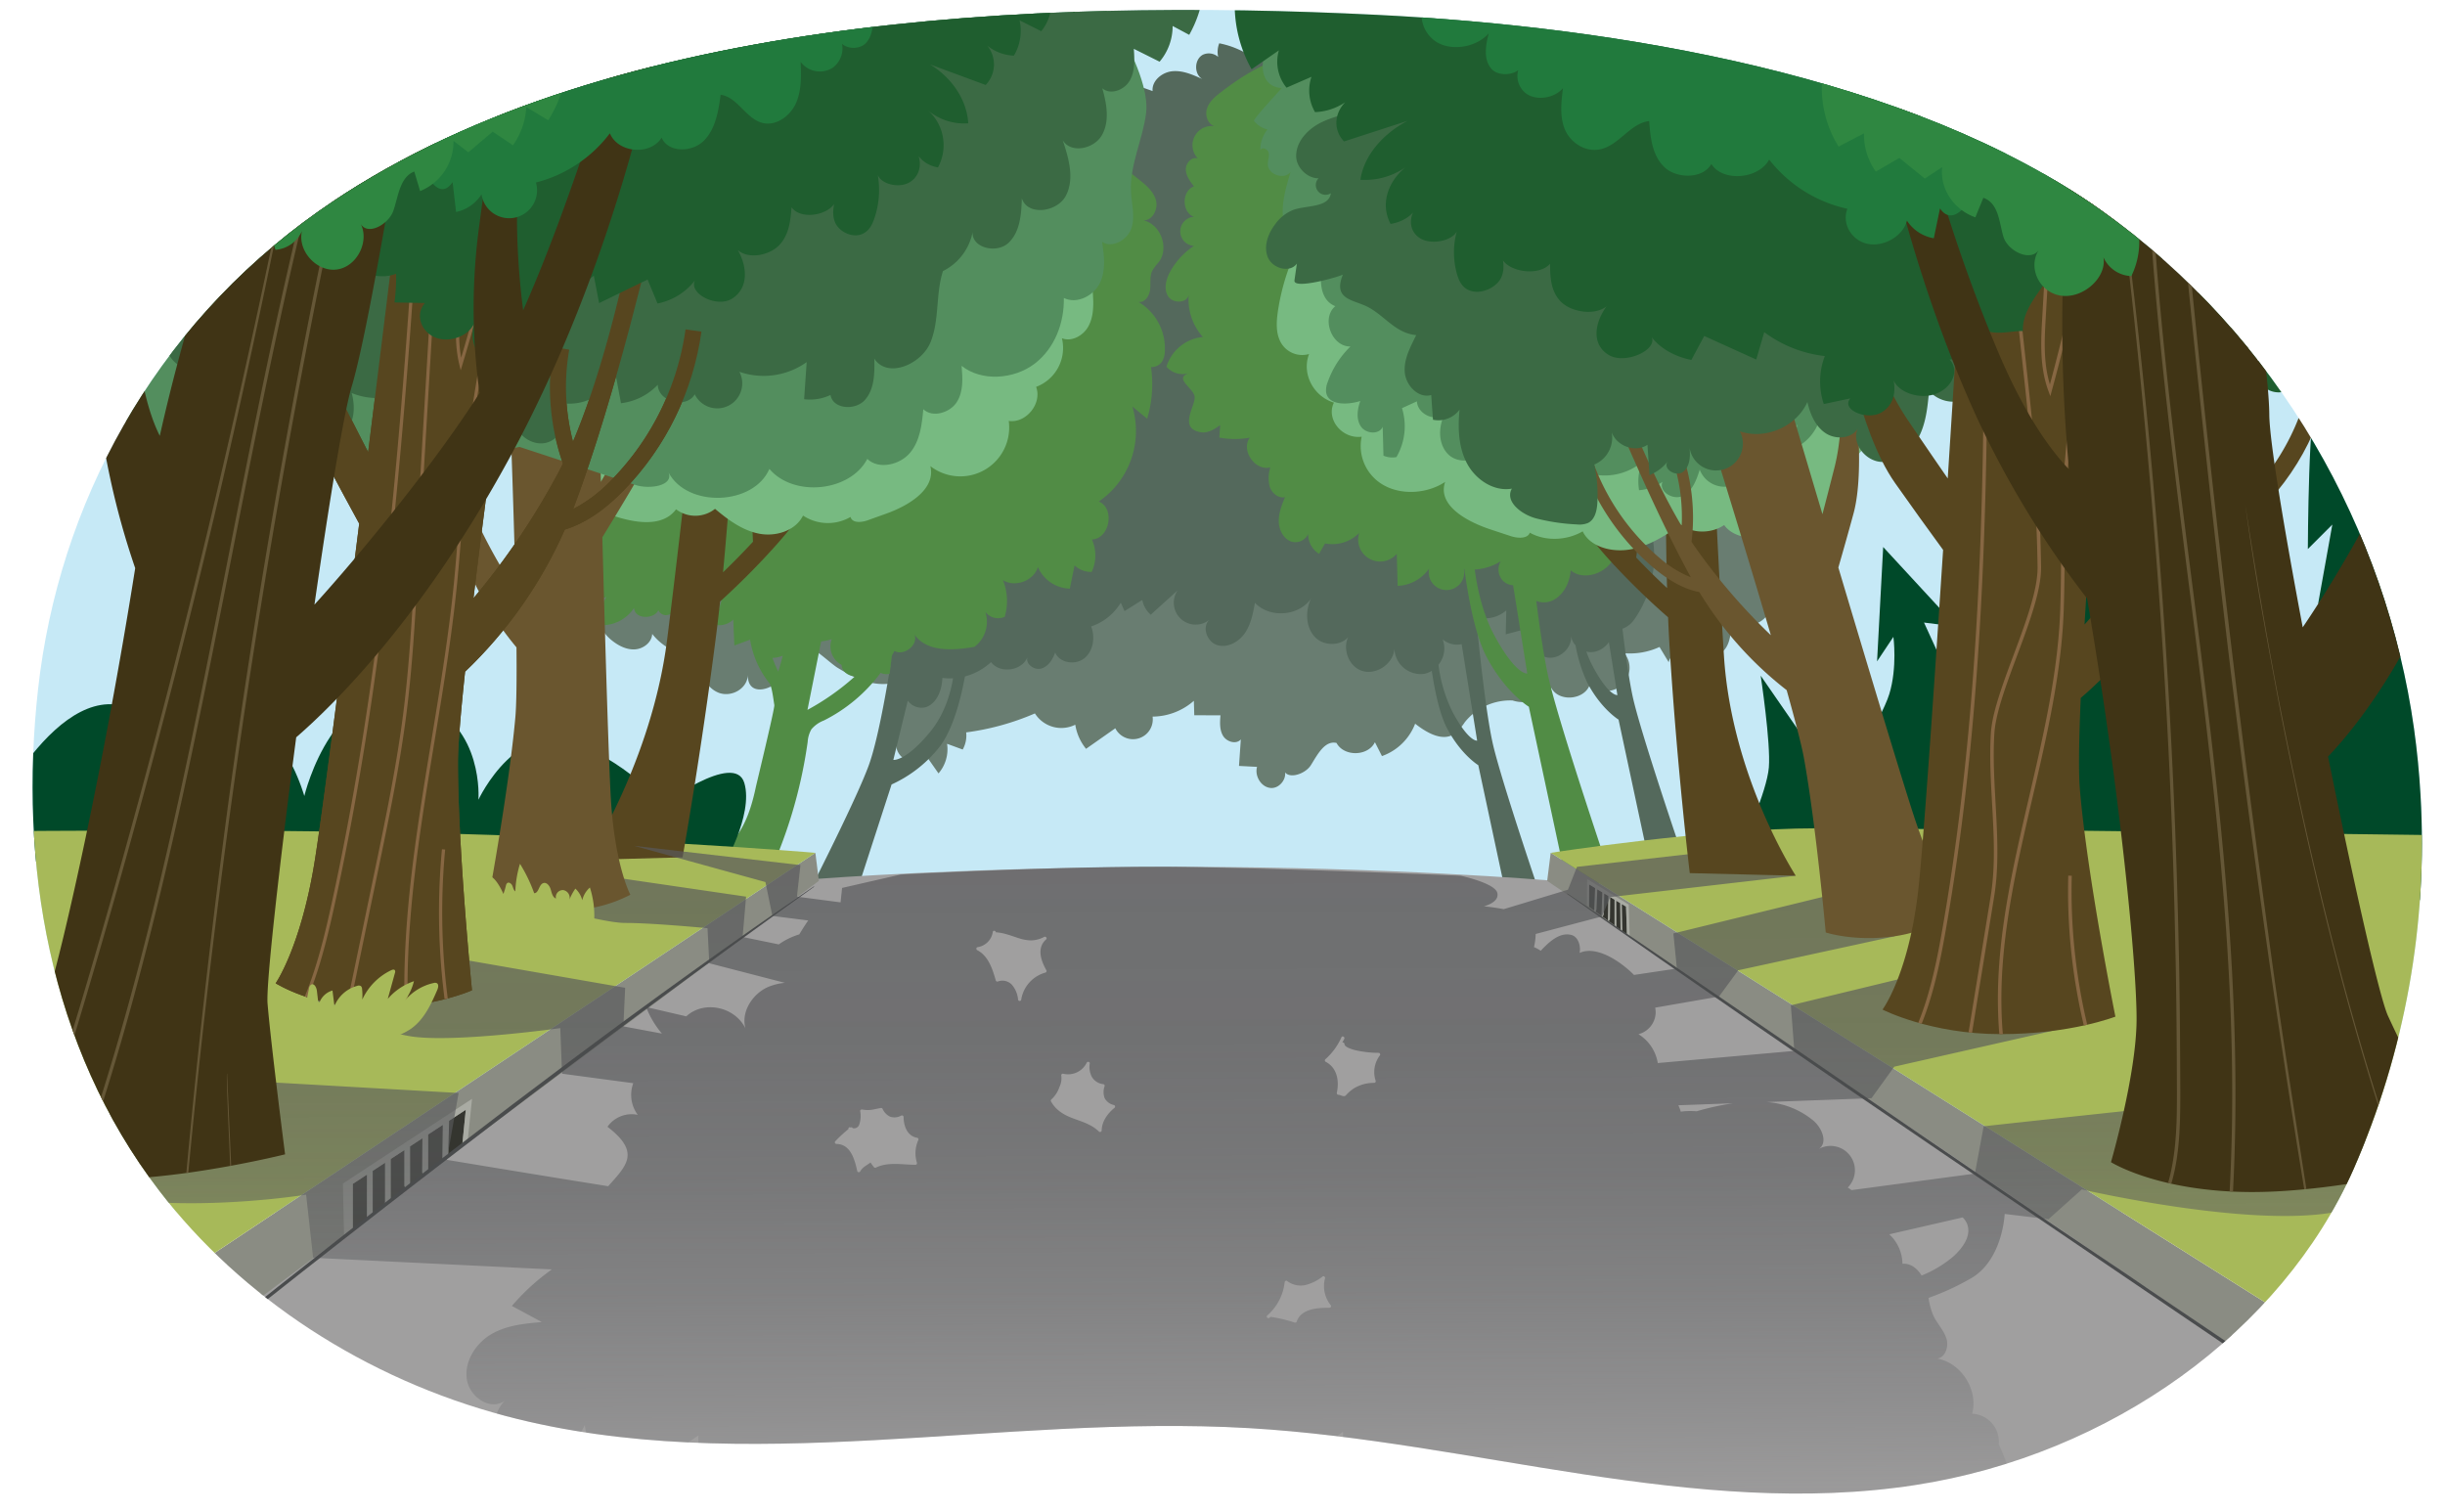 <svg xmlns="http://www.w3.org/2000/svg" xmlns:xlink="http://www.w3.org/1999/xlink" width="760" height="470" viewBox="0 0 760 470"><defs><clipPath id="a"><path d="M752.4,247.239a252.727,252.727,0,0,1-20.935,116.4C709.278,413.7,656.294,452.183,595.372,461.6c-68.6,10.605-137.525-13.617-207.048-17.682-77.21-4.513-156.949,15.757-231.008-3.739-43.788-11.528-82.41-36.922-107.768-70.013C15,325.08,5.849,268.156,11.828,214.238c6.32-57,35.536-112.18,87.3-148.626,86.208-60.7,222.585-66.271,328.9-61,74.236,3.677,165.718,18.685,225.1,60.769C708.61,104.7,741.836,165.46,750.364,226.452Q751.813,236.81,752.4,247.239Z" fill="none"/></clipPath><linearGradient id="b" x1="383.771" y1="270.154" x2="384.589" y2="476.118" gradientUnits="userSpaceOnUse"><stop offset="0.003" stop-color="#58595b"/><stop offset="0.259" stop-color="#595a5c" stop-opacity="0.966"/><stop offset="0.457" stop-color="#5b5c5e" stop-opacity="0.859"/><stop offset="0.635" stop-color="#5f6062" stop-opacity="0.677"/><stop offset="0.803" stop-color="#646568" stop-opacity="0.422"/><stop offset="0.961" stop-color="#6b6c6f" stop-opacity="0.095"/><stop offset="1" stop-color="#6d6e71" stop-opacity="0"/></linearGradient><clipPath id="c"><path d="M175.569,164.617c6.129-1.862,12.148-5.864,18.289-12.15a88.425,88.425,0,0,0,24.183-49.4l-4.953-.682a83.391,83.391,0,0,1-22.807,46.583,45.3,45.3,0,0,1-12.115,9.248C191.6,122.9,203.323,71.29,203.323,71.29L197.7,67.273S190.588,108,178.105,137.259a67.11,67.11,0,0,1-1.163-28.562l-4.921-.884a72.2,72.2,0,0,0,2.954,36.291q-.678,1.375-1.373,2.7a227.8,227.8,0,0,1-26.423,39.136c6.714-55.87,18.059-134.207,18.059-134.207l-41.368-9.9-2.222,40.412s-3.154,25.758-7.213,58.3c-2.305-4.482-5.349-10.452-9.133-17.981-9.62-19.141-10.423-43.24-10.423-43.24l-4.82,12.853s1.607,32.935,10.443,49.8c3.626,6.923,7.657,14.385,11.152,20.78-5.542,44.1-11.753,92.465-13.98,105.83-4.359,26.154-11.988,37.051-11.988,37.051s11.988,7.628,30.513,7.628,30.513-5.448,30.513-5.448-4.359-43.591-4.359-70.834c0-5.243.848-15.331,2.217-28.2A137.906,137.906,0,0,0,175.569,164.617Z" fill="none"/></clipPath><clipPath id="d"><path d="M193.141,10.088s-14.433,50.167-30.526,86.364A234.528,234.528,0,0,1,160.7,68.935c0-18.526,7.21-63.206,7.21-63.206l-8.112,2.179s-5.407,20.706-10.815,62.116a189.364,189.364,0,0,0,.089,52.145c-14.4,22.563-37.634,50.712-51.325,65.769,4.588-31.875,9.1-59.529,11.575-67.785,6.539-21.795,19.616-106.8,19.616-106.8L94.062,5.729S66.321,61.22,49.669,135.478c-3.384-6.739-6.88-18.589-7.915-39.3a482.99,482.99,0,0,1,2.179-77.372l-10.9,1.09s-7.629,49.039-3.27,99.167A243.931,243.931,0,0,0,42.025,176.6C32.364,237.659,19.808,293.906,14.51,310.859c-5.449,17.436-20.7,44.68-20.7,44.68s9.807,9.808,34.872,10.9,59.936-7.628,59.936-7.628-4.359-33.783-5.449-46.86c-.5-6.043,3.649-42.813,8.906-82.767,11.255-9.742,38.847-36.618,65.922-86.144,35.149-64.3,46.865-131.86,46.865-131.86Z" fill="none"/></clipPath><clipPath id="e"><path d="M679.764,172.79c7.1-1.862,13.884-5.863,20.627-12.149,14.325-13.356,23.027-30.9,24.5-49.4l-5.917-.682c-1.39,17.444-9.6,33.988-23.106,46.583a47.974,47.974,0,0,1-13.565,9.248c12.948-35.326,22.53-86.931,22.53-86.931l-6.987-4.016s-5.026,40.725-17.359,69.985a58.284,58.284,0,0,1-3.754-28.562l-5.895-.884a63.684,63.684,0,0,0,6.515,36.291q-.687,1.375-1.4,2.7a204.3,204.3,0,0,1-28,39.136c3.294-55.87,10.2-134.207,10.2-134.207L608.378,50l.735,40.412s-1.588,25.758-3.683,58.3c-3.1-4.481-7.2-10.452-12.3-17.981C580.154,111.6,577.2,87.5,577.2,87.5l-4.633,12.853s4.642,32.935,16.5,49.8c4.867,6.923,10.257,14.385,14.924,20.78-2.886,44.1-6.209,92.465-7.732,105.83-2.981,26.154-11.1,37.051-11.1,37.051s14.817,7.628,36.736,7.628,35.647-5.448,35.647-5.448-8.785-43.59-11.052-70.834c-.437-5.243-.273-15.33.275-28.2C655.5,209.476,670.4,194.466,679.764,172.79Z" fill="none"/></clipPath><clipPath id="f"><path d="M762.162,19.124s1.046,49.152-4.631,84.824a247.144,247.144,0,0,1-11.713-26.6c-6.423-17.956-13.746-61.525-13.746-61.525l-8.431,2.409s1.054,20.266,9.286,60.6A187.953,187.953,0,0,0,751.1,129.37c-8.485,22.395-25.04,50.529-35.326,65.622-5.854-31.062-10.332-58.03-10.39-66.123-.15-21.364-14.808-104.228-14.808-104.228l-42.137-6.119s-12.179,54.8-5.295,127.382c-6.169-6.408-14.235-17.766-22.588-37.8C602.981,65.933,596.206,33.03,596.206,33.03l-11.964,1.455s8.361,47.809,30.676,96.237a295.553,295.553,0,0,0,33.828,55.316c10.227,59.537,15.507,114.514,15.384,131.139-.126,17.1-7.96,44.063-7.96,44.063s14.508,9.148,43.271,9.288,65.233-9.586,65.233-9.586-16.647-32.584-22.415-45.219c-2.665-5.839-10.71-41.63-18.607-80.547,9.369-9.854,31.3-36.912,44.793-85.906,17.517-63.6,7.363-129.518,7.363-129.518Z" fill="none"/></clipPath></defs><g clip-path="url(#a)"><rect x="-27.126" y="-6.329" width="792.209" height="383.117" fill="#c6e9f6"/><path d="M280.275,235.265a6.154,6.154,0,0,0,7.942.126l3.507,5.009a11.493,11.493,0,0,0,2.666-9.2l4.856,1.781a8.841,8.841,0,0,0,1.075-5.326,79.976,79.976,0,0,0,21.37-5.9,9.709,9.709,0,0,0,12.545,3.507,15.786,15.786,0,0,0,3.35,7.5l9.093-6.386a6.152,6.152,0,0,0,11.588-3.631,19.659,19.659,0,0,0,12.83-4.912l.128,4.487,8.141.035c-.176,2.175-.315,4.515.817,6.381s4.077,2.745,5.512,1.1l-.569,8.24,5.612.294c-.807,2.889,1.32,6.378,4.313,6.563s5.549-3.606,3.936-6.134c.347,3.758,6.5,2.214,8.5-.987s4.275-7.722,7.954-6.88c2.31,4.336,9.8,4.191,11.935-.232l2.186,4.319a17.2,17.2,0,0,0,10.32-10.07c3.55,2.79,8.465,5.673,12.217,3.162a15.568,15.568,0,0,0,3.214-3.621,18.084,18.084,0,0,1,14.83-6.761,10.9,10.9,0,0,0,12.069-3.9c2.409,4.549,10.564,3.727,12.017-1.211a7.179,7.179,0,0,0,10.684-9.57,21.936,21.936,0,0,0,10.926-1.944l2.876,4.764c.406-2.79,4.1-3.655,6.87-3.111s5.658,1.806,8.284.778c3.941-1.542,4.392-6.849,4.188-11.077a7.747,7.747,0,0,0,12.054-9.2l5.335.588a16.085,16.085,0,0,0-1.655-11.169l6.572.866-1.065-15.8,5.668-.221c.832-5.1-2.053-10.027-2.635-15.159-1.078-9.507,5.134-21.162-1.97-27.571-31.205,11.881-65.8.791-99.093-1.753-32.345-2.472-64.674,3.322-97.036,5.563-54.553,3.776-109.425-2.556-163.987,1.1a10.661,10.661,0,0,0-4.59,1.016,10.8,10.8,0,0,0-3.473,3.9l-8.656,13.71c-4.744,7.514-9.641,15.506-9.906,24.388s6.08,18.611,14.967,18.618c-6.22,3.191-3.976,13.172,1.434,17.6,2.062,1.687,4.585,3.043,7.247,2.921s5.349-2.147,5.463-4.809a17.776,17.776,0,0,0,14.842,6.758c-.416,4.454,1.366,9.469,5.42,11.359,4,1.868,9.343-.921,9.47-5.406-.17,7.562,8.924,4.4,11.139-.119,2.06-4.195-.672-9.091,4.973-9.463,3.376-.222,9.113,5.77,11.821,7.422,5.22,3.183,10.853,5.935,17.115,4.736-2.661,4.827-5.059,12.556,1.791,15.136C278.042,229.977,278.1,233.247,280.275,235.265Z" fill="#697d71"/><path d="M507.771,217.686c-1.224-5.108-2.447-13.874-3.449-22.255a7.67,7.67,0,0,0,3.662-2.856,34.254,34.254,0,0,0,4.524-30.263,4.439,4.439,0,0,1-.3-3.133c.434-.984,2.145-1.288,2.484-.268.239-7.885-5.8-14.6-7.165-22.371-.849-4.841.169-9.813-.138-14.718-.7-11.127-7.964-20.564-12.723-30.647-8.987-19.043-9.521-41.949-22.062-58.864a14.144,14.144,0,0,0-4.457-4.275,17.108,17.108,0,0,0-6.358-1.478,228.683,228.683,0,0,1-48.162-10.41,12.347,12.347,0,0,0-5.781-.959c-1.948.318-3.833,1.982-3.651,3.947l-12.507-5.322a4.387,4.387,0,0,0-2.359,4.017,27.159,27.159,0,0,0-10.339-4.369,7.281,7.281,0,0,0-.34,4.229,4.4,4.4,0,0,0-4.746-.681c-2.693,1.438-2.82,5.97-.211,7.557-2.936-1.346-6.043-2.723-9.258-2.425s-6.453,2.951-6.164,6.167c-5.019-1.814-10.3-3.657-15.575-2.879s-10.445,5.135-10.153,10.464c-7.172-.89-14.63-1.754-21.48.55S298.192,45.216,298.9,52.408c-17.759,1.425-32.849,15.065-40.2,31.293s-8.114,34.667-6.921,52.443c.533,7.931,1.482,16.025,4.988,23.16,2.918,5.938,6.313,10.56,5.122,17.424-.884,5.09-3.336,9.61-2.984,14.96.433,6.582,10.205,19.9,17.9,15.117-1.677,10.316-4.208,24.077-6.74,31.041-4.359,11.987-21.8,45.77-21.8,45.77l15.256,2.179L277.14,243.84A40.187,40.187,0,0,0,291.852,232.4c4.605-5.756,7.045-16.369,8.088-22.148a18.73,18.73,0,0,0,8.107-4.447c2.79,3.732,9.706,2.749,11.346-1.612-.738,2.17,2.065,4.236,4.271,3.616s3.57-2.832,4.321-5c1.358,3.325,6.318,4.056,9.1,1.782s3.36-6.508,2.094-9.869a17.135,17.135,0,0,0,9.206-7.391l1.166,2.623,5.522-3.47a8.028,8.028,0,0,0,2.618,4.587l8.355-7.557a6.8,6.8,0,0,0,9.956,9.07c-2.509,2.21-.862,6.925,2.33,7.922s6.712-.935,8.61-3.688,2.541-6.154,3.141-9.444c4.562,4.851,13.59,4.2,17.4-1.264-1.833,3.935-1.644,9.092,1.468,12.118,2.709,2.635,7.736,2.552,10.087-.16-1.718,3.736.175,8.968,4.148,10.394,4.494,1.612,9.991-2.109,10.251-6.876a8.168,8.168,0,0,0,9.272,7.861,6.867,6.867,0,0,0,2.345-.93c.868,5.824,2.373,13.359,4.76,17.888,4.31,8.173,9.7,11.442,9.7,11.442l8.978,41.956,10.055-2.18s-11.492-33.782-14.365-45.77c-1.972-8.227-3.943-25.948-4.986-36.257a6.563,6.563,0,0,0,.048-3.685,9.99,9.99,0,0,0,8.969-2.182l-.17,7.443,8.69-2.293c-2.093,3.39.069,8.554,3.953,9.442s8.075-2.823,7.663-6.786a5.12,5.12,0,0,0,1.39,3.043,47.012,47.012,0,0,0,3.668,11.66c4.31,8.173,9.7,11.442,9.7,11.442l8.978,41.956,10.055-2.18S510.644,229.673,507.771,217.686Zm-218.644,9.807c-7.628,9.263-11.442,8.718-11.442,8.718l4.488-18.424a5.247,5.247,0,0,0,5.836,1.956c3.363-1.356,4.787-5.4,4.92-9.022a18.028,18.028,0,0,0,3.317.109C295.5,215.328,293.661,221.988,289.127,227.493ZM451.612,221.5a45.02,45.02,0,0,1-4.472-14.889,8.007,8.007,0,0,0,1.288-7.892,6.845,6.845,0,0,0,5.911,1.51l4.815,29.989S456.64,230.763,451.612,221.5Zm43.59-14.167a33.5,33.5,0,0,1-2.108-4.808,6.015,6.015,0,0,0,2.8.025,7.363,7.363,0,0,0,4.21-2.974l2.645,16.475S500.23,216.6,495.2,207.333Z" fill="#54695c"/><path d="M353.873,93.846c1.955.357,3.418-1.884,3.63-3.859s-.194-4.093.688-5.874a19.161,19.161,0,0,1,2.055-2.713c3.254-4.383.488-11.753-4.846-12.913,2.879.106,4.688-3.531,3.9-6.3s-3.176-4.74-5.44-6.524L331.71,38.207Q320.6,57.638,310.423,77.586c-11.83-1.028-23.831.194-35.709,1.2q-42.153,3.559-84.516,3.208c-3.525-.029-7.19-.051-10.38,1.449-3.358,1.579-5.748,4.636-7.913,7.649a180.573,180.573,0,0,0-10.82,16.99c-2.062,3.677-4.057,7.787-3.3,11.934s5.644,7.657,9.254,5.481c-1.187,2.3-2.409,4.785-2.065,7.348s3.031,4.95,5.423,3.964c-2.735,3.587-5.531,7.6-5.39,12.11s4.889,8.973,8.976,7.064a18.139,18.139,0,0,0-3.431,7.888c10.561,3.456,4.506,12.1.753,19.456,4.559,3.905,11.642,4.525,17.205,2.227a10.871,10.871,0,0,0-1.474,8.8,12.054,12.054,0,0,0,10.064-5.381c.149,3.662,6.344,3.5,7.546.686a2.584,2.584,0,0,0,2.233,1.556c1.528,0,2.823-1.043,4.076-1.917a22.9,22.9,0,0,1,13.7-4.076q-1.248,4.473-2.494,8.945a6.2,6.2,0,0,0,5.763-1.583l.338,8.057,4.9-1.808a29.06,29.06,0,0,0,6.031,13.569c.777,1.015,1.27,5.488,1.5,6.745.172.945-5.548,24.543-5.746,25.483-3.758,17.879-9.59,17.751-20.735,32.227,3.944-.062,19.775-2.621,23.719-2.684a148.646,148.646,0,0,0,13.125-43.565,8.958,8.958,0,0,1,1.165-3.927,9.558,9.558,0,0,1,3.893-2.739,49.836,49.836,0,0,0,17.62-14.795,4.181,4.181,0,0,0,2.791.287l.721-5.656c.269-.471.524-.95.777-1.43,2.912,1.638,7.488-1.786,6.253-5.094,3.825,5.513,12,4.965,18.613,3.813a9.786,9.786,0,0,0,3.389-10.873,4.981,4.981,0,0,0,6.02,1.529,17.211,17.211,0,0,0-.547-11.391c3.791,2.378,9.584.2,10.873-4.082a11.118,11.118,0,0,0,9.92,6.717l1.476-7.222a7.492,7.492,0,0,0,5.312,2.026,12.015,12.015,0,0,0,.074-10.083c5.542-.2,7.263-9.664,2.147-11.8a26.572,26.572,0,0,0,10.432-29.525l4.591,3.791A37.207,37.207,0,0,0,357.78,114.1a4.015,4.015,0,0,0,3.351-1.573,6.053,6.053,0,0,0,.927-3.028A16.789,16.789,0,0,0,353.873,93.846ZM241.908,208.737a34.405,34.405,0,0,1-1.8-4.234,9.2,9.2,0,0,0,3.193-.678C242.888,205.476,242.43,207.117,241.908,208.737Zm9.083,11.919,4.251-21.288a14.7,14.7,0,0,0,3.292-.7,6.52,6.52,0,0,0,3.061,8c.159,2.177,2.051,3.371,4.128,3.6A76.621,76.621,0,0,1,250.991,220.656Z" fill="#518c45"/><path d="M513.135,147.857a320.243,320.243,0,0,0-19.99-91.96C487.084,50.542,481,45.17,474.267,40.687c-12.258-8.162-26.305-13.147-40.191-18.053-10.019-3.539-20.545-7.132-31.048-5.522-8.675,1.33-16.43,6.107-23.4,11.44-1.837,1.407-3.731,2.985-4.449,5.185s.336,5.125,2.612,5.541a5.96,5.96,0,0,0-5.453,9.984c-1.871-.661-3.78,1.433-3.739,3.417s1.321,3.7,2.544,5.261c-3.864,1.379-3.882,8.053-.024,9.452a4.531,4.531,0,0,0-.017,9.043,23.291,23.291,0,0,0-7.131,7.573c-1.436,2.453-2.382,5.633-.9,8.057s6.172,2.22,6.438-.609a17.525,17.525,0,0,0,4.386,13.3,13.11,13.11,0,0,0-11.311,9.23,6.679,6.679,0,0,0,7,2.006c-4.955,1.577,1.62,4.788,1.764,7.368.17,3.047-5.173,9.866,1.991,11.008,2.138.341,4.156-.964,5.928-2.207l-.258,3.863a26.494,26.494,0,0,0,9.464.018c-2.829,3.965,1.677,10.479,6.385,9.23a11.016,11.016,0,0,0-.147,6.114c.676,1.953,2.688,3.586,4.711,3.162-.991,2.44-2,4.968-1.93,7.6s1.5,5.42,4.006,6.231a4.349,4.349,0,0,0,5.112-2.394,7.223,7.223,0,0,0,3.409,6.17l1.859-3.239a11.7,11.7,0,0,0,10.616-3.262,6.819,6.819,0,0,0,11.672,6.511l.282,9.939a12.465,12.465,0,0,0,9.781-5.4,5.524,5.524,0,1,0,10.826.165c.047.007.1.008.142.014,1.078,8.115,3.211,20.324,6.882,27.286,5.841,11.079,13.143,15.51,13.143,15.51l12.169,56.869,13.63-2.954s-15.577-45.791-19.471-62.039c-1.4-5.827-2.793-15.169-4.01-24.755a6.517,6.517,0,0,0,4.338.124c3.85-1.34,6.041-5.579,6.36-9.643,3.48,2.921,9.169,1.52,12.137-1.92s3.787-8.227,3.954-12.767c3.267.667,6.521-1.823,7.847-4.883S513.356,151.185,513.135,147.857Zm-48.624,49.669c-3.611-6.654-5.308-14.551-6.106-20.506a16.776,16.776,0,0,0,8.079-2.563,5.087,5.087,0,0,0,.773,6.151,4.945,4.945,0,0,0,3.075,1.317l4.4,27.418S471.326,210.082,464.511,197.526Z" fill="#518c45"/><path d="M541.578,262.693s7.615-16.5,8.25-24.116-2.539-28.558-2.539-28.558l24.117,34.9s13.327-20.943,15.866-29.193,1.269-17.77,1.269-17.77l-5.077,7.616,1.9-35.54,22.846,24.751-10.154-1.269,24.116,52.675,38.735-91.166,27.9,77.838s29.828-12.058,36.174-26.654,5.712-31.1,5.712-31.1l-10.154,12.692,4.442-24.751-7.615,7.616s.191-47.92,2.951-44.9,22.434,27.768,22.434,27.768l-9.519-.635,22.847,39.348-8.251-.635s13.328,24.751,18.405,48.232,1.9,41.252,1.9,41.252Z" fill="#004929"/><path d="M-9.337,267.612s19.761-47.7,42.825-48.706,9.893,26.77,9.893,26.77S69.435,221.3,79.463,225.308s15.131,22.114,15.131,22.114,9.524-39.789,36.664-29.1c19.2,7.566,17.458,30.262,17.458,30.262s12.535-26.9,32.59-16.877,23.951,18.856,23.951,18.856,23.09-17.244,26.1-7.216-6.983,26.77-6.983,26.77Z" fill="#004929"/><path d="M-19.272,476.5,254.451,273.156s47.753-3.707,112.594-3.707,114.395,4.215,114.395,4.215L778.426,471.053Z" fill="#a09f9f"/><polygon points="480.924 273.808 482.014 265.09 772.977 448.168 776.247 474.322 480.924 273.808" fill="#8a8c83"/><polygon points="254.537 273.808 253.448 265.09 -31.26 454.707 -21.452 479.771 254.537 273.808" fill="#8a8c83"/><path d="M482.014,265.09s49.038-7.628,82.821-7.628,196.155,2.179,196.155,2.179l11.987,188.527Z" fill="#a7b959"/><path d="M253.448,265.09s-63.488-5.449-141.95-6.539c-68.683-.954-141.105.14-141.105.14L-31.26,454.707Z" fill="#a7b959"/><path d="M253.338,121.511l-1.871,12.134c-.785,5.088-1.6,10.349-3.457,15.077a49.857,49.857,0,0,1-8.185,13.144,201.516,201.516,0,0,1,2.488-36.169l-5.924-.953a207.471,207.471,0,0,0-2.329,43.643q-4.509,4.873-9.313,9.5c3.39-35.4,5.085-76.074,5.085-76.074l-10.988-2.76s-6.684,62.2-11.5,99.959-24.9,68.28-24.9,68.28l29.722-.8s5.623-31.328,10.442-69.083c.427-3.339.834-6.837,1.222-10.437,5.667-5.144,11.14-10.6,16.276-16.269l.085-.006c0-.027,0-.055,0-.082.035-.038.071-.075.1-.113,5.153-5.7,10.332-12.014,13.308-19.581,2.105-5.351,2.968-10.947,3.8-16.36l1.871-12.133Z" fill="#57461f"/><path d="M189.486,159.925c7.005,2.489,16.254,4.365,20.663-1.619a9.862,9.862,0,0,0,12.113-.136c4.052,3.409,8.491,6.7,13.688,7.713s11.317-.881,13.664-5.628a13.987,13.987,0,0,0,14.772.423c.487,1.974,3.354,1.751,5.268,1.065l5.847-2.094c6.961-2.494,15.438-7.579,13.692-14.763a15.193,15.193,0,0,0,24.367-14.047c5.4.808,10.458-5.483,8.5-10.585a12.9,12.9,0,0,0,8.025-15.114c3.026,1.186,6.577-.78,8.174-3.611s1.684-6.251,1.5-9.5a70.287,70.287,0,0,0-8.7-30.089,9.634,9.634,0,0,0-3.392-3.99c-1.686-.938-3.731-.854-5.658-.745L155.384,66.675c-.665,13.689-1.311,27.594,1.859,40.927,3.113,13.1,10.612,19.583,17.783,30C180.684,145.827,178.509,156.025,189.486,159.925Z" fill="#77ba81"/><polygon points="109.656 382.393 109.656 367.995 144.788 344.958 143.636 356.476 109.656 382.393" fill="#34352f"/><path d="M106.594,367.89l.363,16.891,2.7-2.388V368l4.385-2.875v14.394l1.816-1.816V363.929l3.814-2.5v14.09l1.816-1.816V360.237l4.178-2.739v10.924a.9.9,0,0,0,1.5.672l.033-.029a.9.9,0,0,0,.3-.674l-.018-12.084,3.814-2.5-.077,10.418a.9.9,0,0,0,1.434.733l.091-.066a.9.9,0,0,0,.368-.727V352.615l4.521-2.964-.135,10.1a.9.9,0,0,0,1.4.764h0a.9.9,0,0,0,.4-.728l.309-11.438,5.18-3.4-1.186,11.8,1.71-1.5,1.421-13.7Z" fill="#a9aba3"/><polygon points="505.716 290.456 505.435 281.808 493.957 274.889 493.898 281.815 505.716 290.456" fill="#34352f"/><path d="M506.276,281.183l.3,10.107-.857-.834-.281-8.648-1.3-.783.181,8.707-.6-.713-.132-8.325-1.172-.706.045,8.586-.612-.728v-8.2l-1.33-.8-.081,6.6c-.006.5-.333.994-.534.8l-.012-.011a.519.519,0,0,1-.1-.367l.138-7.375-1.259-.759-.16,6.313c-.012.477-.333.958-.548.813l-.033-.022a.455.455,0,0,1-.122-.389l.252-7.083-1.551-.935-.26,6.157c-.02.468-.352.942-.579.82h0c-.093-.05-.143-.195-.136-.387l.283-7.008-1.859-1.12-.058,7.1-.648-.607.094-8.156Z" fill="#a9aba3"/><path d="M683.618,343.007c-2.18,0-67.02,7.084-67.02,7.084L613.874,364.8l-38.348,5.133a10.255,10.255,0,0,0-1.177-.8,7.573,7.573,0,0,0-8.934-12.035c2.8-1.979.905-6.5-1.7-8.727a25.369,25.369,0,0,0-14.634-5.816l32.647-1.188,7.083-9.807,68.732-15.571-49.116-16.032-51.763,12.532,1.089,14.167-42.45,3.78a13,13,0,0,0-6.007-8.97,7.142,7.142,0,0,0,5.355-6.864,10.1,10.1,0,0,0-.146-1.391l19.819-3.446,5.993-8.173L589,291.013l-17.631-13.391-51.218,12.532,1.09,10.9-13.33,1.993-.018-.019c-4.629-4.611-11.847-9.144-16.893-6.82.434-2.091-.385-4.986-2.514-5.572-3.585-.986-6.942,2.075-9.563,4.9a12.537,12.537,0,0,0-2.106-1.153,18.649,18.649,0,0,0,.53-4.074l20.611-5.448,2.556-6.012,57.668-6.647-24.954-7.652-43.045,4.9-2.8,7.1-19.973,6.054c-3.275-.632-6.173-.9-6.173-.9s4.94-1.14,4.18-4.18-11.4-5.32-11.4-5.32-53.958-2.28-86.98-2.753-87.052,2.373-87.052,2.373L261.754,276l-.472,4.489-13.565-1.779,1.09-9.808-51.764-5.994,40.881,11.265,2.165,10.53,11.138,1.415c-1.416,2.018-2.772,4.321-2.772,4.321a22.616,22.616,0,0,0-6.392,3.116l-11.237-2.313,1.089-12.532-44.679-6.539-30.756,5.7s29.121,9.013,37.839,9.013,25.609,1.635,25.609,1.635l.545,10.9L244,305.505a17.323,17.323,0,0,0-5.279,1.3c-4.689,2.038-8.474,7.628-7,12.855-3.372-6.823-12.961-8.773-18.4-3.741l-12.475-2.9a28.143,28.143,0,0,0,4.9,8.25c-7.091-1.313-11.971-2.238-11.971-2.238l.545-11.988L122.4,294.513,91.882,307.59s22.885,13.077,37.052,14.712,45.225-2.725,45.225-2.725l.544,14.167,22.145,2.953a10.433,10.433,0,0,0,1.394,9.845,9.158,9.158,0,0,0-9.416,3.7c10.329,7.932,6.034,11.961.217,18.477-25.281-4.045-50.148-8.2-50.148-8.2l3.661-20.782-86.091-4.9-52.874,26.7c28.429,20.153,91.561,9.808,91.561,9.808l2.179,19.615,74.213,3.62a68.075,68.075,0,0,0-12.431,11.351l9.308,5.013c-5.325.464-10.818.979-15.541,3.678s-8.508,8.19-7.795,13.914,7.374,10.107,11.8,6.876a11.289,11.289,0,0,0-3.151,8.353l12.172-.164c2.948,6.488,13.423,6.028,15.875-.7.665,7.7,8.633,12.646,15.771,12.2s13.513-4.744,19.534-8.913c-.356,6.114,3.2,12.268,8.44,14.6a13.341,13.341,0,0,0,15.505-3.935c-.053,5.374,5.38,9.936,10.184,8.549,3.785-1.093,6.457-5,10.251-6.06,2.76-.771,5.651.088,8.46.614,12.525,2.342,25.939-2.631,34.745-12.48a27,27,0,0,0,7.266,8.15c6.96,4.986,18.679,4.171,22.1-3.68a23.079,23.079,0,0,0,16.455.233c1.631,6.642,12.305,8.363,15.941,2.57-2.662,3.8,2.665,9.024,7.212,8.093s7.538-5.163,10.059-9.061c-.816,4.347,3.41,8.854,7.8,8.318s7.408-5.928,5.57-9.95a32.4,32.4,0,0,0,11.656-2.2,7.367,7.367,0,0,0,2.658,3.106,7.4,7.4,0,0,0,5.775,12.621,27.065,27.065,0,0,0-4.335,6.471H623.681c1.516,0,3.029.1,4.544.144a89.692,89.692,0,0,0-6.932-23.381,8.731,8.731,0,0,0-8.287-9.487c2.014-7.352-3.384-15.843-10.9-17.14,2.647-.273,3.722-3.8,2.887-6.322s-2.816-4.5-3.969-6.9a21.712,21.712,0,0,1-1.568-5.625,79.052,79.052,0,0,0,13.869-6.48c9.263-5.994,9.807-19.616,9.807-19.616l13.622,1.635,10.353-9.263s51.763,11.987,78.462,7.083,39.1-15.847,39.1-15.847ZM285.486,354.286a9.926,9.926,0,0,0-.463,7.142.5.5,0,0,1-.482.633c-4.023-.015-8.472-.976-12.248.857a.512.512,0,0,1-.606-.078,18.276,18.276,0,0,1-1.1-1.495c-1.134.9-2.477,1.395-3.209,2.783a.505.505,0,0,1-.914-.12c-.789-3.533-2.023-8.372-6.462-8.429a.5.5,0,0,1-.353-.853,40.759,40.759,0,0,1,4.069-3.746c-.052-.34.188-.712.584-.55.036.015.071.025.107.038a.434.434,0,0,1,.625.182,1.666,1.666,0,0,0,2.027-1.028,8.306,8.306,0,0,0,.311-4.265c-.042-.356.352-.527.633-.482a9.265,9.265,0,0,0,2.887.094c.961-.147,1.907-.393,2.866-.557a.514.514,0,0,1,.565.23,4.86,4.86,0,0,0,2.421,2.49,4.267,4.267,0,0,0,3.376-.355.506.506,0,0,1,.752.432c.022,2.814,1.144,5.963,4.263,6.462A.5.5,0,0,1,285.486,354.286Zm39.764-52.7a.506.506,0,0,1-.3.735,10.394,10.394,0,0,0-7.5,8.314.5.5,0,0,1-1,0,8.237,8.237,0,0,0-1.885-4.511,4.048,4.048,0,0,0-4.426-1.025.507.507,0,0,1-.615-.35c-1.011-3.532-2.283-7.618-5.789-9.423a.5.5,0,0,1,.119-.914,5.6,5.6,0,0,0,4.744-4.743c.1-.582.913-.4.961.122,2.449.133,4.7,1.069,7.026,1.8a13.093,13.093,0,0,0,3.76.712,8.789,8.789,0,0,0,4.223-1.082c.485-.255,1.047.4.606.785C322.181,294.649,323.565,298.611,325.25,301.586Zm21.218,42.736c-2.126,1.728-3.977,4.209-4.02,7.053a.505.505,0,0,1-.853.354c-2.242-2.206-5.206-3.049-8.074-4.114-2.828-1.05-5.325-2.529-6.819-5.246a.5.5,0,0,1,.078-.606,9.042,9.042,0,0,0,2.533-3.888,6.148,6.148,0,0,0,.579-3.5.441.441,0,0,1,.191-.526.451.451,0,0,1,.424-.089,6.439,6.439,0,0,0,7.306-3.474c.215-.418,1-.247.932.252a6.642,6.642,0,0,0,.647,4.2,4.718,4.718,0,0,0,3.615,2.265.5.5,0,0,1,.349.615,5.479,5.479,0,0,0,.008,3.723,4.32,4.32,0,0,0,2.884,2.143A.5.5,0,0,1,346.468,344.322Zm66.776,62.183c-3.588,0-8.756.216-10.166,4.262a.508.508,0,0,1-.615.35,42.658,42.658,0,0,0-7.559-1.793c-.1.09-.187.187-.288.275-.484.42-1.194-.285-.707-.707a15.943,15.943,0,0,0,5.409-10.3c.039-.331.411-.681.753-.431a6.984,6.984,0,0,0,5.595,1.3,13.955,13.955,0,0,0,5.474-2.69c.365-.271.84.178.734.565a9.427,9.427,0,0,0,1.724,8.309A.507.507,0,0,1,413.244,406.505Zm4.211,40.235c-.573-.169-1.155-.306-1.741-.426q.882-.6,1.725-1.251A14.426,14.426,0,0,1,417.455,446.74Zm11.42-118.622a8.556,8.556,0,0,0-1.26,7.847.5.5,0,0,1-.482.633,11.9,11.9,0,0,0-6.271,1.7,12.209,12.209,0,0,0-2.51,2.17c-.613.666-1.576-.14-2.33-.169a.507.507,0,0,1-.482-.632c.786-3.648.123-7.768-3.474-9.621a.5.5,0,0,1-.1-.785,19.964,19.964,0,0,0,5.014-6.843c.289-.576,1.151-.069.864.5q-.29.576-.6,1.141a.505.505,0,0,1,.663.459c.02.591.764.958,1.217,1.18a12.375,12.375,0,0,0,2.88.891,32.026,32.026,0,0,0,6.514.669A.507.507,0,0,1,428.875,328.118Zm98.472,17.317a21.837,21.837,0,0,0-4.908.112,10.825,10.825,0,0,0-.748-1.991l16.994-.618A84.5,84.5,0,0,0,527.347,345.435Zm79.988,44.976a35.91,35.91,0,0,1-10.021,6.069c-1.359-2.2-3.47-3.884-5.957-3.655a12.727,12.727,0,0,0-4.1-9.16l22.8-5.241S615.508,382.783,607.335,390.411Z" opacity="0.69" fill="url(#b)"/><path d="M141.441,166c-4.25-1.668-8.275-4.981-12.23-10.06a68.017,68.017,0,0,1-13.877-38.989l3.586-.337a64.145,64.145,0,0,0,13.087,36.77,31.131,31.131,0,0,0,8.019,7.588c-7.162-27.737-11.989-67.954-11.989-67.954l4.294-2.881s2.278,31.657,9.181,54.682a56.292,56.292,0,0,0,2.8-21.967l3.577-.494a60.707,60.707,0,0,1-4.609,27.856q.389,1.086.8,2.13a169.128,169.128,0,0,0,16.184,31.168C159.306,140.2,156.594,79.4,156.594,79.4l30.237-6.053-1.195,31.229s.48,19.972,1.14,45.207c1.955-3.366,4.541-7.851,7.763-13.51,8.191-14.385,10.424-32.927,10.424-32.927l2.558,10.089s-3.415,25.321-10.89,37.986c-3.067,5.2-6.461,10.794-9.4,15.59.923,34.2,2.031,71.709,2.7,82.093,1.314,20.322,6.013,29.011,6.013,29.011a42.587,42.587,0,0,1-22.325,4.717c-13.236-.706-21.425-5.361-21.425-5.361s6.116-33.428,7.991-54.425c.361-4.04.45-11.847.358-21.817A101.771,101.771,0,0,1,141.441,166Z" fill="#6a562f"/><path d="M356.253,35.154c-1.039,8.239-5.129,16.131-4.7,24.417.194,3.753,1.31,7.59.2,11.2s-5.886,6.593-9.162,4.407c.621,4.27,1.207,8.8-.667,12.738s-7.195,6.776-11.238,4.693c.147,7.65-2.767,15.645-9.129,20.472s-16.418,5.6-22.656.63c.337,3.836.609,7.953-1.488,11.266s-7.563,4.993-10.413,2.212c-.434,4.739-.984,9.769-4.1,13.531s-9.782,5.355-13.309,1.921c-5.308,10.221-22.875,12.022-30.435,3.119-4.922,11.39-25.48,12.135-31.333,1.136,1.626,4.107-5.916,5.292-10.342,3.837l-35.983-11.823c-5.544.852-9.376,5.46-14.074,8.335s-12.794,2.892-14.191-2.185c-14.665,7.085-34.764,1.828-43.345-11.337-1.927,5.468-7.639,9.585-13.8,9.942S63.715,140.6,61.076,135.4c-8.55,3.13-19.207.087-24.416-6.972-9.167,2.058-19.128-6.258-17.951-14.987-14.669,2.8-30.414-9.226-30.365-23.2-5.147,2.2-10.284-3.218-12.281-8.159-8.139-20.128.646-45.022,20.008-56.7,10.038-6.056,21.977-8.617,33.668-10.942C113.776-2.273,199.218-12.224,284.825-19.1c14.791-1.189,30.783-2.03,43.323,5.385C339.814-6.819,357.918,21.957,356.253,35.154Z" fill="#538e5e"/><path d="M175.569,164.617c6.129-1.862,12.148-5.864,18.289-12.15a88.425,88.425,0,0,0,24.183-49.4l-4.953-.682a83.391,83.391,0,0,1-22.807,46.583,45.3,45.3,0,0,1-12.115,9.248C191.6,122.9,203.323,71.29,203.323,71.29L197.7,67.273S190.588,108,178.105,137.259a67.11,67.11,0,0,1-1.163-28.562l-4.921-.884a72.2,72.2,0,0,0,2.954,36.291q-.678,1.375-1.373,2.7a227.8,227.8,0,0,1-26.423,39.136c6.714-55.87,18.059-134.207,18.059-134.207l-41.368-9.9-2.222,40.412s-3.154,25.758-7.213,58.3c-2.305-4.482-5.349-10.452-9.133-17.981-9.62-19.141-10.423-43.24-10.423-43.24l-4.82,12.853s1.607,32.935,10.443,49.8c3.626,6.923,7.657,14.385,11.152,20.78-5.542,44.1-11.753,92.465-13.98,105.83-4.359,26.154-11.988,37.051-11.988,37.051s11.988,7.628,30.513,7.628,30.513-5.448,30.513-5.448-4.359-43.591-4.359-70.834c0-5.243.848-15.331,2.217-28.2A137.906,137.906,0,0,0,175.569,164.617Z" fill="#57461f"/><path d="M50.641,65.975c-4.042,5.4-8.264,11.314-8.281,18.058S48.9,97.789,55.246,95.494c-2.053,3.844-4.17,8.034-3.525,12.344s5.512,8.153,9.345,6.08c-3.648,5.1-1.883,13.188,3.555,16.3s13.311.54,15.859-5.186a10.119,10.119,0,0,0,6.292,10.738c4.246,1.472,9.556-.934,10.906-5.221-.693,4.307,6.008,6.647,9.318,3.805s3.447-7.96,2.333-12.178a20.779,20.779,0,0,0,20-2.379,12.061,12.061,0,0,0,.629,8.886l11.944-1.1c-4.684,2.951-.513,11.243,5.021,11.354s9.922-4.562,12.934-9.206c-.118,5.033,5.529,9.286,10.333,7.782s7.019-8.217,4.053-12.284a15.6,15.6,0,0,0,17.063-9.094l1.718,9.2a18.74,18.74,0,0,0,11.435-5.732c.137,5.321,8.808,7.56,11.5,2.97a7.772,7.772,0,1,0,13.873-7.008,23.026,23.026,0,0,0,20.913-3.008l-.789,11.534a14.783,14.783,0,0,0,8.2-1.327c.73,4.441,7.709,4.919,10.695,1.552s3.034-8.34,2.919-12.838c4.056,6.305,14.677,1.81,17.488-5.14s1.539-14.953,3.854-22.084a17.15,17.15,0,0,0,9.212-12.126c-.319,4.963,7.462,6.781,11.111,3.4s4.041-8.918,4.189-13.89c1.783,5.6,11.1,4.337,13.75-.912s.826-11.545-1.033-17.121c2.573,4.251,9.8,2.68,12.216-1.66s1.444-9.731.076-14.508c2.549,2.21,6.848.554,8.528-2.372s1.5-6.519,1.276-9.885l8.008,4A17.062,17.062,0,0,0,364.5,8.075l5.157,2.759a36.837,36.837,0,0,0,3.381-27.99H1.393c-.06-1.386-.12-2.776-.179-4.162A72.333,72.333,0,0,0-12.938-.162c-1.376,3.148-2.536,6.711-1.421,9.96s5.523,5.429,8.143,3.207a10.762,10.762,0,0,0-3.979,14.118A10.762,10.762,0,0,0,3.936,31.055C.3,35.764-2.343,42.066-.165,47.6s11.064,7.822,14.1,2.706A11.972,11.972,0,0,0,15.7,63.726a11.97,11.97,0,0,0,13.26,2.706c-1.174,2.741-1.293,6.213.685,8.444s6.366,2.04,7.4-.757a11.331,11.331,0,0,0,8.051,12.706c1.044-.293-.24-2.214-.91-1.363" fill="#3b6a44"/><path d="M157.263,275.255a1.38,1.38,0,0,1,.388-.75c.537-.427,1.32.151,1.594.779s.381,1.395.942,1.79a33.492,33.492,0,0,1,1.442-8.58,47.512,47.512,0,0,1,4.417,9.15c1.482-.039,1.427-2.7,2.842-3.147,1.079-.338,1.986.891,2.3,1.978s.576,2.4,1.622,2.834a2.194,2.194,0,0,1,2.234-2.64,2.418,2.418,0,0,1,1.964,2.978,15.663,15.663,0,0,1,1.843-3.433,7.452,7.452,0,0,1,2.141,3.6,7.5,7.5,0,0,1,2.372-3.942,28.617,28.617,0,0,1,1.334,10.286,5.563,5.563,0,0,1-.339,1.867,5.341,5.341,0,0,1-3.478,2.6c-8.548,2.817-21.343-.163-28.17-6.052-2.737-2.362-4.6-5.277-3.533-8.969,2.017-6.984,5.581-1.661,7.3,2.267A23.124,23.124,0,0,0,157.263,275.255Z" fill="#a7b959"/><g clip-path="url(#c)"><path d="M175.569,164.617c6.129-1.862,12.148-5.864,18.289-12.15a88.425,88.425,0,0,0,24.183-49.4l-4.953-.682a83.391,83.391,0,0,1-22.807,46.583,45.3,45.3,0,0,1-12.115,9.248C191.6,122.9,203.323,71.29,203.323,71.29L197.7,67.273S190.588,108,178.105,137.259a67.11,67.11,0,0,1-1.163-28.562l-4.921-.884a72.2,72.2,0,0,0,2.954,36.291q-.678,1.375-1.373,2.7a227.8,227.8,0,0,1-26.423,39.136c6.714-55.87,18.059-134.207,18.059-134.207l-41.368-9.9-2.222,40.412s-3.154,25.758-7.213,58.3c-2.305-4.482-5.349-10.452-9.133-17.981-9.62-19.141-10.423-43.24-10.423-43.24l-4.82,12.853s1.607,32.935,10.443,49.8c3.626,6.923,7.657,14.385,11.152,20.78-5.542,44.1-11.753,92.465-13.98,105.83-4.359,26.154-11.988,37.051-11.988,37.051s11.988,7.628,30.513,7.628,30.513-5.448,30.513-5.448-4.359-43.591-4.359-70.834c0-5.243.848-15.331,2.217-28.2A137.906,137.906,0,0,0,175.569,164.617Z" fill="#57461f"/><path d="M131.592,33.549c-5.105,82.95-10.263,166.291-28.037,247.475-3.321,15.172-7.25,30.635-16.123,43.383q9.444-1.827,19.009-2.92l10.6-51.027c3.409-16.416,6.821-32.853,8.9-49.49,1.68-13.455,2.483-27,3.285-40.539l8.312-140.374,11.45,2.273-5.731,48.123c-.9,7.57-1.793,15.331,0,22.741q9.647-32,16.344-64.791c-3.374,33.84-11.765,67.024-15.246,100.853-1.1,10.676-1.707,21.4-2.769,32.076-4.69,47.163-18.242,93.839-14.879,141.115l10.756-3.311a3.3,3.3,0,0,0,1.6-.848,3.35,3.35,0,0,0,.353-2.717,208.932,208.932,0,0,1-1.541-51.551" fill="none" stroke="#876743" stroke-miterlimit="10"/></g><path d="M96.047,307.291a1.648,1.648,0,0,1,.718-1.268c.933-.428,1.618.942,1.739,1.962l.537,4.531a6.1,6.1,0,0,1,4.306-4.627l.612,4.82a10.658,10.658,0,0,1,7.112-6.277,1.267,1.267,0,0,1,1.125.088,1.289,1.289,0,0,1,.349.885,17.557,17.557,0,0,1,.057,3.314,18.839,18.839,0,0,1,9.031-9.153c.359-.169.851-.3,1.1.009a.939.939,0,0,1,.036.83l-2.231,8.087a18.564,18.564,0,0,1,8.129-5.5,17.181,17.181,0,0,1-2.768,5.977,16.055,16.055,0,0,1,8.886-5.412,1.487,1.487,0,0,1,.94.012c.713.335.517,1.391.206,2.115-1.941,4.516-4.13,9.217-8.135,12.065a22.266,22.266,0,0,1-6,2.815c-6.819,2.251-14.387,3.132-21.409,1.3-3.227-.844-4.7-1.262-5.347-4.419C94.289,315.765,95.317,310.91,96.047,307.291Z" fill="#a7b959"/><path d="M122.624,94.016l9.489.177c-3.222,3.478-1.241,9.289,3.717,10.9s11.286-1.49,11.873-5.826c-1.24,3.932-1.475,8.752,2.315,11.377s11.511-.853,9.016-4.364l7.311,1.761a24.478,24.478,0,0,0,.761-14.915A35.708,35.708,0,0,0,184.589,85.7l1.637,8.517L201.3,86.887l3.085,7.451a19.515,19.515,0,0,0,12.325-8.128c-4.162,4.252,5.785,9.945,10.98,6.537s4.5-10.147,1.611-15.054c3.355,3.028,9.968,1.686,12.986-1.571s3.443-7.6,3.754-11.675c3.512,4.768,14.7,1.677,13.951-3.855-.79,2.828-1.571,5.837-.4,8.573s5.131,4.881,8.319,3.608c2.128-.849,3.157-2.832,3.806-4.693a27.236,27.236,0,0,0,.907-14.84c-.006,3.743,6.66,5.644,10.261,3.331s3.825-6.963,1.585-10.228c.746,2.8,3.647,5.132,7.083,5.695a14.5,14.5,0,0,0-2.981-17.633,17.506,17.506,0,0,0,12.4,3.921c-.421-7.13-4.9-14.03-11.893-18.309l17.308,6.393a9.232,9.232,0,0,0,.518-12.2,14.062,14.062,0,0,0,8.251,3.084,14.971,14.971,0,0,0,1.766-10.972L323.671,9.7a14.388,14.388,0,0,0,2.955-11.6l7.225,5.883a46.275,46.275,0,0,0,5.376-32.075c-4.284.74-8.473,2.219-12.851,2.219H66.121A32.434,32.434,0,0,1,63.45-5.081c-2.467,5.2-6.03,11.743-1.176,15.657,4.051,3.267,10.788,1.782,16.09.089a52.46,52.46,0,0,0-9.032,11.189c-.731,1.225-1.417,2.606-.951,3.914.573,1.614,2.658,2.5,4.588,3.077a48.834,48.834,0,0,0,16.617,1.937c-.7,2.6-4.145,4.115-5.364,6.583-1.8,3.642,2.3,7.8,7,8.608s9.5-.71,13.858-2.365c-2.844.965-5.83,2.018-7.668,4.038-5.229,5.749,3.293,8.423,8.975,6.126-8.757,11.436,7.076,19.55,5.828,31.561,3.633,0,6.947,1.339,10.915-.257A61.259,61.259,0,0,1,122.624,94.016Z" fill="#1f5e2f"/><path d="M193.141,10.088s-14.433,50.167-30.526,86.364A234.528,234.528,0,0,1,160.7,68.935c0-18.526,7.21-63.206,7.21-63.206l-8.112,2.179s-5.407,20.706-10.815,62.116a189.364,189.364,0,0,0,.089,52.145c-14.4,22.563-37.634,50.712-51.325,65.769,4.588-31.875,9.1-59.529,11.575-67.785,6.539-21.795,19.616-106.8,19.616-106.8L94.062,5.729S66.321,61.22,49.669,135.478c-3.384-6.739-6.88-18.589-7.915-39.3a482.99,482.99,0,0,1,2.179-77.372l-10.9,1.09s-7.629,49.039-3.27,99.167A243.931,243.931,0,0,0,42.025,176.6C32.364,237.659,19.808,293.906,14.51,310.859c-5.449,17.436-20.7,44.68-20.7,44.68s9.807,9.808,34.872,10.9,59.936-7.628,59.936-7.628-4.359-33.783-5.449-46.86c-.5-6.043,3.649-42.813,8.906-82.767,11.255-9.742,38.847-36.618,65.922-86.144,35.149-64.3,46.865-131.86,46.865-131.86Z" fill="#403415"/><g clip-path="url(#d)"><path d="M100.4-4.528A2749.72,2749.72,0,0,1,32.99,288.5c-4.022,14.046-9.978,33.911-14.287,48.062-4.931,15.772-10.841,32.763-24.7,42.975l-.378-.9c4.5-.718,8.921.122,13.255.4,12.582,1.036,13.456-4.99,16.891-15.1C54.437,276.747,67.119,184.73,87.022,94.793,94.74,59.831,103.551,25.06,114.83-8.954c2.818,13-.309,26.09-3.163,38.744-18.943,84.265-33.692,169.577-44.4,255.281q-6.127,48.993-10.435,98.2l-.134-.261c4.431,2.564,10.133-.467,12.513-4.55,2.533-4.383,2.508-9.649,2.349-14.581.142-.022-1.4-30.44-.972-30.177l1.335,30.164c.485,7.276-.256,16.64-7.992,19.843a8.3,8.3,0,0,1-7.663-.312q4.163-49.3,10.159-98.425c1.3-10.926,3.277-25.835,4.724-36.741Q86.265,138.15,110.692,29.571c2.647-11.9,5.693-24.237,3.505-36.406l.967.067C74.646,116.508,66.608,248.213,22.578,370.509c-4.871,15.783-19.353,6.674-30.851,9.447,14.728-9.888,20.981-27.428,26.021-43.7L25,312.272C56.061,208.338,80.738,101.856,100.4-4.528Z" fill="#655737"/></g><path d="M140.682,56.613l1.083,9.279a12.314,12.314,0,0,0,7.911-5.49,8.677,8.677,0,1,0,16.918-3.673,41.684,41.684,0,0,0,22.982-15.3c2.512,6.143,12.577,6.995,16.086,1.362,2.049,4.744,9.464,4.611,13.115.954s4.533-9.168,5.228-14.289c5.234.7,7.806,7.373,12.91,8.73,4.229,1.124,8.647-2.042,10.46-6.025s1.67-8.544,1.492-12.917a7.48,7.48,0,0,0,9.953,1.827,7.481,7.481,0,0,0,1.957-9.929c-.284,3.84,5.973,5.013,8.5,2.108S271.457,6,270.84,2.2a11.084,11.084,0,0,0,14.3,2.761,11.082,11.082,0,0,0,3.777-14.07c1.335,3.968,7.253,4.612,10.518,1.992s4.342-7.1,4.642-11.28c.2-2.852.095-5.894-1.447-8.3s-4.531-3.939-6.968-2.443H91.7a36.613,36.613,0,0,1-1.059,17.109c-.985,3.346-2.47,6.631-2.484,10.118s2.052,7.342,5.5,7.853c3.28.485,6.75-2.131,9.756-.728C97.186,8.1,94.64,16.9,98.359,22.673s12.784,7.087,17.991,2.614a10.644,10.644,0,0,0,3.293,12.753c4.519,3.261,10.6,1.458,14.575-1.12-.507,3.814-3.677,9.708-2.991,13.435C131.815,53.544,136.32,63,140.682,56.613Z" fill="#217a3d"/><path d="M2.07,97.206,25.9,79.43c-3.332,3.351,1.986,9.314,6.579,8.2s7.265-5.764,9.405-9.977c-1.421,3.882,4.04,7.575,7.775,5.8s5.06-6.612,4.354-10.686a10.584,10.584,0,0,0,12.158-7.992c-1.745,4.016,3.2,8.318,7.543,7.76s7.672-3.994,10.625-7.227a25.724,25.724,0,0,0,1.291,12.341,9.818,9.818,0,0,0,8.23-5.852C92.4,77.988,98.5,84.656,104.788,83.758s10.274-9.006,7.144-14.534c1.963,4.334,8.843.7,10.372-3.805s2.021-10.4,6.468-12.1l1.814,6.073a16.553,16.553,0,0,0,10.378-15.616l4.617,3.574,7.575-6.434,6.3,4.249a22.8,22.8,0,0,0,4.14-11.882l6.822,4.095A38.828,38.828,0,0,0,175.61,8.432a13.374,13.374,0,0,0,9.834,4.939,34.639,34.639,0,0,0,1.5-19.528l5.6,1.124c2.43-8.614.3-18.7-5.853-25.2H-25.856C-34.623-17.1-40.061-1.909-44.967,13.1c-1.368,4.186-2.543,8.91-.575,12.849s8.53,5.4,10.613,1.523a7.141,7.141,0,0,0-4.4,7.736,7.142,7.142,0,0,0,6.87,5.66c-3.446,2.481-7.12,5.28-8.226,9.38s2.176,9.427,6.324,8.52c1.938-.424,4.991-1.339,5.059.643-3.856,2.459-6.2,7.727-4.133,11.8s9.186,4.6,10.916.365c-1.75,1.84-3.556,3.769-4.318,6.191s-.137,5.484,2.081,6.72c3.386,1.886,7.24-1.423,9.7-4.418-1.658,3.176,1.68,7.1,5.247,7.439C3.157,88.732-3.92,85.389,2.07,97.206Z" fill="#2f8741"/><path d="M490.848,126.415l1.131,12.134c.474,5.087.964,10.349,2.66,15.077A44.424,44.424,0,0,0,502.7,166.77a180.294,180.294,0,0,0,.063-36.169l6.652-.953a186.227,186.227,0,0,1-.824,43.643q4.628,4.873,9.6,9.5c-1-35.4.3-76.074.3-76.074l12.416-2.76s2.564,62.2,4.966,99.959S558.186,272.2,558.186,272.2l-32.939-.8s-3.8-31.328-6.2-69.083c-.212-3.339-.391-6.838-.541-10.437a224.353,224.353,0,0,1-16.8-16.27l-.094-.005c0-.027.007-.055.011-.082-.036-.038-.073-.075-.108-.113-5.277-5.7-10.534-12.014-13.247-19.582-1.919-5.35-2.441-10.946-2.945-16.359l-1.13-12.133Z" fill="#57461f"/><path d="M558.746,164.829c-7.972,2.489-18.388,4.365-22.816-1.62-4,2.735-9.937,2.675-13.439-.135-4.766,3.409-9.951,6.7-15.8,7.712s-12.5-.88-14.733-5.627c-5,2.939-11.7,3.111-16.434.422-.7,1.975-3.861,1.752-5.933,1.066l-6.329-2.095c-7.533-2.493-16.55-7.578-14.05-14.763-5.541,3.672-13.327,4.15-18.855,1.159a13.946,13.946,0,0,1-7.1-15.205c-6.063.808-11.184-5.484-8.616-10.586-6.465-2-10.071-9.052-7.73-15.113a7.619,7.619,0,0,1-8.794-3.611c-1.553-2.83-1.381-6.251-.927-9.5A70.119,70.119,0,0,1,409.2,66.847a11.2,11.2,0,0,1,4.077-3.989c1.945-.938,4.21-.855,6.341-.745L603.9,71.579c-.331,13.689-.7,27.594-5.26,40.927-4.48,13.1-13.313,19.583-22.089,30C569.621,150.731,571.24,160.929,558.746,164.829Z" fill="#77ba81"/><path d="M389.79,37.6a7.811,7.811,0,0,0,4.2,2.655,9.783,9.783,0,0,0-2.23,6.424c.445-1.1,2.3-.4,2.58.76s-.255,2.349-.259,3.539c-.012,3.27,5.025,5.052,7.073,2.5-1.659,5.456-3.329,11.252-1.9,16.773s7.247,10.32,12.647,8.488c-1.8,5.9-2.572,14.163,3.161,16.434-4.465,3.746-1.115,12.651,4.712,12.525a28.859,28.859,0,0,0-7.076,11.087,6.512,6.512,0,0,0-.486,3.147c.666,4.125,6.645,3.975,10.627,2.709-.933,2.589-1.354,5.668.194,7.943s5.68,2.609,6.761.079l.243,8.978a6.993,6.993,0,0,0,4.02.444,19.019,19.019,0,0,0,1.735-15.215l4.642-2.117c.174,3.862,5.388,6.406,8.539,4.166-1.93,3.923-1.93,9.123,1.131,12.245s9.391,2.545,10.891-1.563a7.848,7.848,0,0,0,9.98,11.1,5.809,5.809,0,1,0,11.56,1.036,7.1,7.1,0,0,0,13.582-4.139,18.2,18.2,0,0,0,14.234-3.936,17.04,17.04,0,0,0-.867,8.713,14.657,14.657,0,0,0,7.281-2.607c-1.273,3.07,3.358,5.832,6.337,4.36s4.245-4.972,5.24-8.142a8.192,8.192,0,1,0,15.269-5.938,19.662,19.662,0,0,0,15.1-8.13,8.837,8.837,0,0,0,.631,6.592,14.777,14.777,0,0,0,6.122-7.649c3.007,3.734,9.362,2.762,12.693-.688s4.433-8.417,5.4-13.113c6.659.07,11.9-8.041,9.1-14.081,2.524,2,5.468-1.967,6.259-5.093,1.608-6.356,3.207-13.128,1.157-19.355-2.163-6.568-7.943-11.189-13.568-15.21C567.2,49.518,546.28,38.1,524.933,27.717c-14.615-7.107-29.689-13.813-45.75-16.293-22.058-3.406-44.365,1.829-66.374-1.412-5.75-.847-11.56-2.8-16.416,1.417-4.722,4.095-6.342,15.378,2.012,15.953C397.656,28.283,389.4,37.124,389.79,37.6Z" fill="#538e5e"/><path d="M528.209,184.029c-4.425-.817-9.068-3.267-14.109-7.439a74.621,74.621,0,0,1-23.232-35.117l3.275-1a70.391,70.391,0,0,0,21.91,33.118,33.544,33.544,0,0,0,9.511,5.837c-13.985-25.49-29.05-63.492-29.05-63.492l3.274-3.592s10.43,30.2,22.938,51.179a57.658,57.658,0,0,0-3.13-21.776l3.225-1.149a61.65,61.65,0,0,1,2.975,27.813q.649.978,1.3,1.911a186.97,186.97,0,0,0,23.347,27.118C538.208,155.718,519.733,97.4,519.733,97.4l26.779-11.525,7.061,30.436s5.683,19.23,12.913,43.52c.952-3.623,2.2-8.447,3.743-14.525,3.914-15.453,1.151-33.809,1.151-33.809l5.044,9.28s3.43,25.137-.264,38.79c-1.516,5.6-3.233,11.654-4.732,16.844,9.826,32.914,20.692,68.991,24.042,78.912,6.556,19.414,13.241,26.938,13.241,26.938s-7.106,6.95-19.707,8.749-21.5-1.169-21.5-1.169-3.02-33.486-6.762-54.15c-.72-3.976-2.682-11.545-5.38-21.173A112.349,112.349,0,0,1,528.209,184.029Z" fill="#6a562f"/><path d="M436.647,115.624c.3,4.154,4.217,8.294,8.227,7.169l.55,7.669a8.185,8.185,0,0,0,8.269-3.128C453.12,133.01,453.329,139,456,144.04s8.33,8.832,13.95,7.848c-2.3,4.065,3.14,8.143,7.671,9.283a63.036,63.036,0,0,0,12.558,1.842,7.057,7.057,0,0,0,3.41-.443c2.182-1.055,2.789-3.849,2.929-6.269a43.429,43.429,0,0,0-.957-11.9,9.1,9.1,0,0,0,5.212-10.94c.812,4.807,7.307,7.555,11.322,4.789l.629,9.443a13.8,13.8,0,0,0,5.607-4.2c-1.518,2.272,2.6,4.831,4.792,3.2s2.327-4.828,2.061-7.547a8.331,8.331,0,1,0,15.628-5.084c7.914,2.749,17.591-1.448,20.993-9.105.845,3.714,2.441,7.513,5.6,9.65s8.15,1.819,10.09-1.459c-2.092,4.488,2.206,10.072,7.145,10.42s9.475-3.255,11.758-7.648,2.776-9.467,3.23-14.4a10.17,10.17,0,0,0,16.21-12.141c3.776,2.748,9.38,1.362,12.776-1.843s5.114-7.755,6.726-12.139a7.319,7.319,0,0,0,12.937-6.771c1.97,3.652,6.859,4.971,10.859,3.866s7.2-4.108,9.775-7.364a45.423,45.423,0,0,0,9.6-24.737c-27.294-1.087-53.776-8.99-80.345-15.33C545.887,32.588,492.414,26.038,439.074,19.513c-1.522-.186-3.272-.3-4.377.762-1.017.979-1.064,2.552-1.368,3.93-.993,4.518-5.2,7.634-9.5,9.344S414.866,36,410.715,38.042s-7.9,5.938-7.811,10.564,5.867,8.666,9.586,5.915a3.034,3.034,0,1,0,1.2,5.545c-.633,4.452-7.2,3.708-11.477,5.1a12.466,12.466,0,0,0-5.766,4.442c-2.279,2.95-3.774,6.968-2.333,10.406s6.809,4.949,9,1.933l-.744,5.2c-.426,2.977,13.909-1.111,15.054-1.8-3.225,7.932,3.376,7.753,7.814,10.1,5.282,2.791,8.52,8.1,14.98,8.722C438.494,107.7,436.351,111.513,436.647,115.624Z" fill="#3b6a44"/><g clip-path="url(#e)"><path d="M679.764,172.79c7.1-1.862,13.884-5.863,20.627-12.149,14.325-13.356,23.027-30.9,24.5-49.4l-5.917-.682c-1.39,17.444-9.6,33.988-23.106,46.583a47.974,47.974,0,0,1-13.565,9.248c12.948-35.326,22.53-86.931,22.53-86.931l-6.987-4.016s-5.026,40.725-17.359,69.985a58.284,58.284,0,0,1-3.754-28.562l-5.895-.884a63.684,63.684,0,0,0,6.515,36.291q-.687,1.375-1.4,2.7a204.3,204.3,0,0,1-28,39.136c3.294-55.87,10.2-134.207,10.2-134.207L608.378,50l.735,40.412s-1.588,25.758-3.683,58.3c-3.1-4.481-7.2-10.452-12.3-17.981C580.154,111.6,577.2,87.5,577.2,87.5l-4.633,12.853s4.642,32.935,16.5,49.8c4.867,6.923,10.257,14.385,14.924,20.78-2.886,44.1-6.209,92.465-7.732,105.83-2.981,26.154-11.1,37.051-11.1,37.051s14.817,7.628,36.736,7.628,35.647-5.448,35.647-5.448-8.785-43.59-11.052-70.834c-.437-5.243-.273-15.33.275-28.2C655.5,209.476,670.4,194.466,679.764,172.79Z" fill="#57461f"/><path d="M616.825,41.722c.864,82.95,1.7,166.291-12.574,247.475-2.668,15.172-6.029,30.636-15.466,43.384q11.02-1.827,22.247-2.92l8.29-51.028c2.667-16.416-1-34.129.068-50.766.869-13.455,14.687-38.05,14.509-51.586-.616-46.791-8.888-81.26-9.5-128.051L638.132,50.5l-2.776,48.123c-.436,7.57-.846,15.331,1.889,22.741A603.568,603.568,0,0,0,651.19,56.576c-1.175,33.84-8.341,67.024-9.645,100.853-.411,10.676-.238,21.4-.6,32.076-1.624,47.163-25.7,93.722-17.788,141,4.15-1.1,20.229-2.09,24.379-3.194a3.8,3.8,0,0,0,1.827-.848c.667-.717.441-1.784.192-2.717a180.3,180.3,0,0,1-6.113-51.551" fill="none" stroke="#876743" stroke-miterlimit="10" stroke-width="1.088"/></g><path d="M689.734,109.652c3.278,3.46,9.321,4.682,12.793,1.418a6.971,6.971,0,1,0,12.48,5.787c-.291,3.732,1.725,7.857,5.316,8.911s8-2.4,7-6.009a12.019,12.019,0,0,0,16.355-1.491,6.273,6.273,0,0,0,7.792,4.788,6.638,6.638,0,0,0,3.962-8.392c2.029,4.006,8.165,4.607,11.589,1.7s4.177-8.139,2.708-12.383a9.239,9.239,0,0,0,15.959-8.362c3.9,4.5,12.29,3.6,15.154-1.622,1.467-2.679,1.526-5.877,1.55-8.932q.114-14.943.227-29.886c-29.776,1.729-59.665,3.457-89.4,1.109-11.687-.923-26.736.213-29.691,14.02C681.387,80.311,682.661,102.185,689.734,109.652Z" fill="#1f5e2f"/><path d="M616.546,111.568l-10.55.177c3.306,3.478.653,9.289-4.979,10.9s-12.414-1.49-12.727-5.826c1.069,3.932.954,8.752-3.46,11.377s-12.715-.853-9.669-4.364l-8.256,1.761a22.089,22.089,0,0,1,.321-14.915,38.85,38.85,0,0,1-18.832-7.434l-2.483,8.517-16.167-7.326-4.007,7.45c-5.74-1.149-10.6-4.176-13.05-8.127,4.289,4.252-7.2,9.945-12.7,6.537s-4.2-10.147-.613-15.054c-3.962,3.028-11.2,1.686-14.295-1.571s-3.23-7.6-3.257-11.675c-4.272,4.768-16.452,1.677-15.189-3.855.656,2.828,1.288,5.837-.231,8.573s-6.078,4.881-9.518,3.608c-2.3-.849-3.285-2.832-3.86-4.694a24.511,24.511,0,0,1,.153-14.839c-.286,3.743-7.836,5.643-11.654,3.331s-3.7-6.963-.961-10.228c-1.047,2.8-4.45,5.132-8.31,5.7-3.115-5.692-1.209-12.866,4.687-17.633a22.172,22.172,0,0,1-14.074,3.921c1.024-7.13,6.54-14.03,14.635-18.309l-19.716,6.393c-3.313-3.448-3.154-8.578.377-12.2a17.846,17.846,0,0,1-9.4,3.084,13.306,13.306,0,0,1-1.1-10.972L399.9,27.251a12.707,12.707,0,0,1-2.375-11.6l-8.481,5.883a41.034,41.034,0,0,1-3.464-32.075c4.7.74,9.234,2.219,14.1,2.219H688.649a28.878,28.878,0,0,0,1.342,20.793c2.333,5.2,5.778,11.743.082,15.657-4.753,3.267-12.118,1.782-17.872.089a48.052,48.052,0,0,1,9.154,11.189c.716,1.225,1.37,2.606.751,3.914-.763,1.614-3.146,2.5-5.335,3.077a61.35,61.35,0,0,1-18.6,1.937c.573,2.6,4.281,4.115,5.441,6.583,1.712,3.642-3.157,7.8-8.441,8.608s-10.493-.71-15.2-2.365c3.083.965,6.316,2.018,8.2,4.038,5.357,5.749-4.313,8.423-10.444,6.126,8.831,11.436-9.383,19.55-8.935,31.561-4.035,0-7.819,1.339-12.1-.257A55,55,0,0,0,616.546,111.568Z" fill="#1f5e2f"/><path d="M762.162,19.124s1.046,49.152-4.631,84.824a247.144,247.144,0,0,1-11.713-26.6c-6.423-17.956-13.746-61.525-13.746-61.525l-8.431,2.409s1.054,20.266,9.286,60.6A187.953,187.953,0,0,0,751.1,129.37c-8.485,22.395-25.04,50.529-35.326,65.622-5.854-31.062-10.332-58.03-10.39-66.123-.15-21.364-14.808-104.228-14.808-104.228l-42.137-6.119s-12.179,54.8-5.295,127.382c-6.169-6.408-14.235-17.766-22.588-37.8C602.981,65.933,596.206,33.03,596.206,33.03l-11.964,1.455s8.361,47.809,30.676,96.237a295.553,295.553,0,0,0,33.828,55.316c10.227,59.537,15.507,114.514,15.384,131.139-.126,17.1-7.96,44.063-7.96,44.063s14.508,9.148,43.271,9.288,65.233-9.586,65.233-9.586-16.647-32.584-22.415-45.219c-2.665-5.839-10.71-41.63-18.607-80.547,9.369-9.854,31.3-36.912,44.793-85.906,17.517-63.6,7.363-129.518,7.363-129.518Z" fill="#403415"/><g clip-path="url(#f)"><path d="M652.059,8.327a2172.491,2172.491,0,0,1,25.128,284.086c.391,15.852.484,31.709.54,47.566-.03,15.435-.384,33.7-13.145,44.53l-.438-.92c4.285-.741,8.556-.355,12.756-.183,4.819.074,11,.911,14.407-3.16,1.789-2.559,1.424-5.862,1.691-8.9,3.113-54.841-2.728-109.657-9.407-164.043-8.218-66.974-18.434-134.128-16.7-201.811l.051-1.894.933,1.646c6.184,10.583,7.673,22.959,8.694,34.943,1.872,19.89,3.826,40.037,5.845,59.871q9.716,95.755,22.784,191.129c4.2,31.369,9.663,64.671,14.253,94.93,2.507.862,5.348.757,8,.675a67.985,67.985,0,0,0,16.051-2.728,24.052,24.052,0,0,0,3.762-1.493c1.146-.633,2.424-1.363,2.514-2.713a16.6,16.6,0,0,0-.719-7.963c-2.677-7.721-5.8-15.343-8.2-23.172C727.423,307.1,717.4,264.451,708.9,221.574c-3.985-21.385-8.17-43.372-10.979-64.65,3.346,21.6,7.023,43.151,11.2,64.606,8.54,42.856,18.613,85.481,32.085,127.074,2.428,7.853,5.508,15.432,8.272,23.16.847,2.938,1.558,6.234.478,9.243-1.42,2.063-4.073,2.754-6.3,3.571a67.693,67.693,0,0,1-16.189,2.79c-2.815.08-5.685.226-8.4-.762q-8.028-47.544-14.777-95.3c-9.067-63.535-16.418-127.306-22.933-191.149-2.019-19.825-3.977-40.017-5.846-59.88-.739-7.951-1.482-15.953-3.853-23.6a54.505,54.505,0,0,0-4.706-10.92l.984-.248C664.809,128.159,700.686,248.659,694.05,371.4c-.071,8.24-1.476,12.6-10.815,13.109-6.95.335-14.023-1.109-20.821.448,6.85-5.168,10.9-13.1,12.528-21.419,1.6-7.706,1.722-15.657,1.732-23.562-.057-15.849-.15-31.7-.541-47.543-1.908-94.951-10.878-190.378-24.074-284.109Z" fill="#655737"/></g><path d="M603.025,64.786,601.1,74.065a12.431,12.431,0,0,1-8.355-5.49c-1.122,4.7-7.073,8.242-12.144,7.235s-8.184-6.352-6.354-10.908a42.359,42.359,0,0,1-24.323-15.3c-3.269,6.143-14.511,6.995-17.967,1.362-2.647,4.745-10.869,4.611-14.638.954S513,42.751,512.628,37.63c-5.867.7-9.243,7.373-15.016,8.73-4.784,1.124-9.442-2.042-11.144-6.025s-1.187-8.544-.648-12.916c-2.619,3.064-7.925,3.93-11.194,1.827a6.793,6.793,0,0,1-1.4-9.929c.015,3.839-7.024,5.012-9.6,2.107s-1.854-7.253-.872-11.053c-3.834,4.315-11.29,5.594-16.1,2.761a10,10,0,0,1-3.1-14.07c-1.792,3.968-8.413,4.613-11.834,1.992s-4.267-7.1-4.274-11.28c0-2.851.355-5.893,2.255-8.3s5.339-3.938,7.929-2.443H664.114a32.891,32.891,0,0,0-.16,17.109c.833,3.346,2.225,6.631,1.967,10.118S663.07,13.6,659.2,14.11c-3.681.486-7.33-2.131-10.776-.728a11.442,11.442,0,0,1,4.245,17.464c-4.58,5.77-14.749,7.088-20.181,2.614,1.918,4.309-.147,9.966-4.652,12.753-5.273,3.261-11.878,1.458-16.1-1.119.265,3.813,3.325,9.707,2.271,13.434C613.11,61.717,607.369,71.172,603.025,64.786Z" fill="#217a3d"/><path d="M753.762,105.379,728.689,87.6c3.438,3.351-2.932,9.315-7.945,8.2s-7.618-5.764-9.664-9.978c1.274,3.883-5.077,7.575-9.087,5.8s-5.1-6.612-4-10.686c-5.951,1.152-12.138-2.689-12.874-7.992,1.624,4.016-4.2,8.318-8.982,7.761s-8.207-3.994-11.233-7.227a24.145,24.145,0,0,1-2.4,12.34,9.89,9.89,0,0,1-8.681-5.852c1.136,6.184-6.154,12.852-13.067,11.954s-10.705-9.006-6.8-14.534c-2.518,4.334-9.873.7-11.22-3.805s-1.431-10.4-6.236-12.1l-2.489,6.073c-6.738-2.37-11.079-8.949-10.3-15.615l-5.406,3.573L590.4,49.092l-7.328,4.249A19.925,19.925,0,0,1,579.4,41.459l-7.895,4.1a34.432,34.432,0,0,1-3.5-28.949,16.8,16.8,0,0,1-11.3,4.938,31.084,31.084,0,0,1-.135-19.527L550.254,3.14c-2.024-8.614,1.127-18.7,8.468-25.2h236c8.709,13.129,13.56,28.324,17.835,43.329,1.193,4.186,2.128,8.91-.364,12.85s-9.894,5.4-11.9,1.522a6.487,6.487,0,0,1,4.283,7.736c-.9,3.17-4.493,5.693-8.07,5.66,3.633,2.481,7.494,5.28,8.4,9.38s-3.153,9.427-7.688,8.52c-2.119-.424-5.436-1.339-5.667.643,4.089,2.459,6.285,7.727,3.667,11.805s-10.558,4.6-12.15.364c1.8,1.84,3.654,3.769,4.312,6.191a5.818,5.818,0,0,1-2.836,6.72c-3.907,1.886-7.927-1.422-10.424-4.418,1.593,3.177-2.42,7.1-6.407,7.44C753.217,96.906,761.336,93.562,753.762,105.379Z" fill="#2f8741"/><path d="M56.739,424.893c15.16-13.914,31.573-26.359,47.686-39.127,48.522-38.089,97.591-75.5,148.569-110.265l.087.118C186.265,323.4,120.64,373.7,56.739,424.893Z" fill="#4a4c4d"/><path d="M719.443,436.976C642.052,384.2,563.687,331.838,487.112,277.841l.082-.118c56.121,37.807,118.323,81.256,174.6,118.84,16.835,11.662,42.142,27.787,57.651,40.413Z" fill="#4a4c4d"/></g></svg>